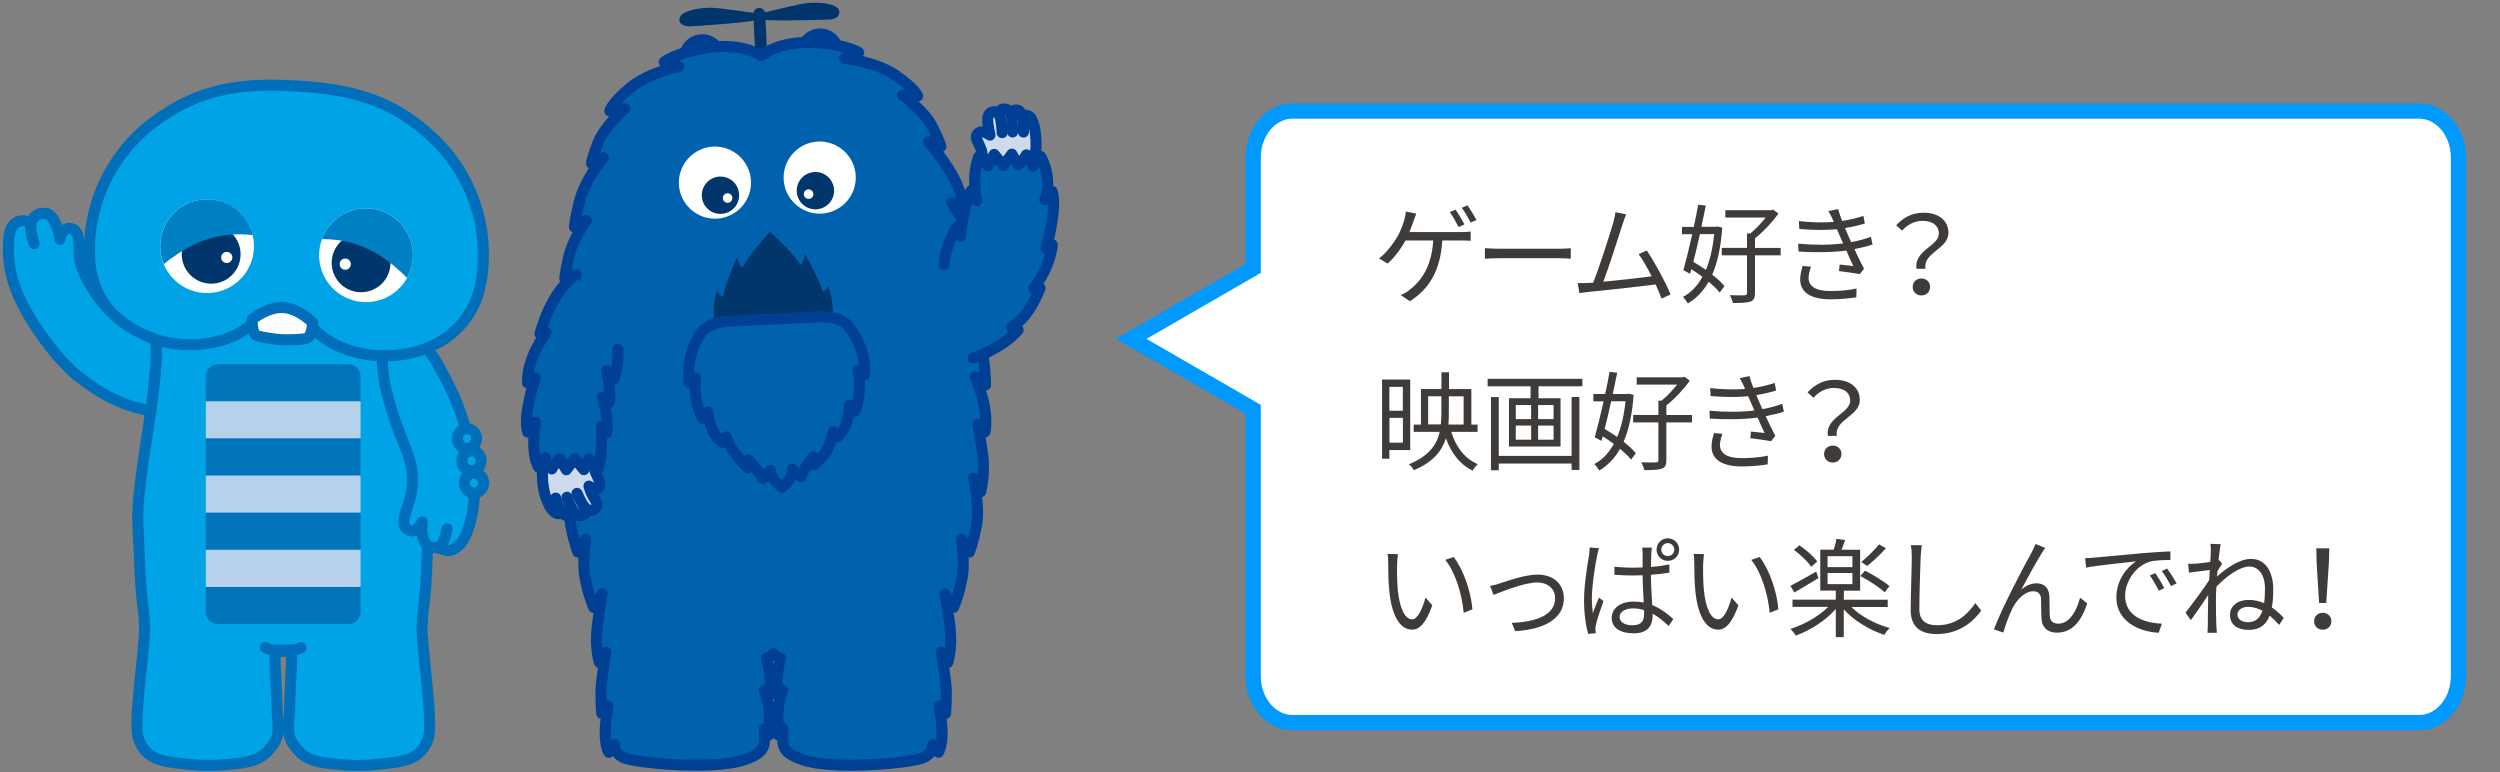 <?xml version="1.0" encoding="UTF-8"?><svg id="_レイヤー_2" xmlns="http://www.w3.org/2000/svg" xmlns:xlink="http://www.w3.org/1999/xlink" viewBox="0 0 301 93"><rect x="0" y="0" width="301" height="93" fill="#808080" stroke="none"/><defs><style>.cls-1,.cls-2{fill:#fff;}.cls-1,.cls-3{stroke:#006eb8;}.cls-1,.cls-3,.cls-4,.cls-5{stroke-linecap:round;stroke-linejoin:round;stroke-width:1.33px;}.cls-6{fill:#0073b9;}.cls-7{fill:#0080c4;}.cls-3{fill:#00a3e6;}.cls-8,.cls-9{fill:none;}.cls-10{fill:#3f3b39;}.cls-11{clip-path:url(#clippath-1);}.cls-4{fill:#cfdaed;}.cls-4,.cls-5{stroke:#004094;}.cls-5{fill:#0062ad;}.cls-12{fill:#00366c;}.cls-9{stroke:#09f;stroke-miterlimit:10;stroke-width:1.84px;}.cls-13{fill:#b7d1eb;}.cls-14{clip-path:url(#clippath);}</style><clipPath id="clippath"><rect class="cls-8" width="301" height="93"/></clipPath><clipPath id="clippath-1"><path class="cls-8" d="M26.24,43.85h15.71c.8,0,1.46.65,1.46,1.46v28.37c0,.8-.65,1.46-1.46,1.46h-15.71c-.8,0-1.46-.65-1.46-1.46v-28.37c0-.8.65-1.45,1.45-1.45Z"/></clipPath></defs><g id="_レイヤー_2-2"><g class="cls-14"><path class="cls-3" d="M50.82,75.47c.12-3.19.39-2.2.63-8.72.18-4.79.63-4.41-1.13-15.54-1.94-12.29-.12-11.92-.12-11.92v-4.67l-16.09.12-16.09-.12v4.67s1.82-.37-.12,11.92c-1.76,11.13-1.31,10.76-1.13,15.54.24,6.52.51,5.53.63,8.72.09,2.35-1.39,11.53-.75,13.41.67,1.98,2.06,2.67,4.23,2.94,3.08.38,4.24.46,7.32.15,2.42-.25,3.51-.73,4.59-2.18,1.11-1.49.56-2.7.56-4.79,0-.98-.26-5.04-.26-6.76,0,0,.51.06,1.02.06s1.02-.06,1.02-.06c0,1.72-.26,5.78-.26,6.76,0,2.09-.54,3.3.56,4.79,1.08,1.45,2.17,1.94,4.59,2.18,3.08.31,4.24.24,7.32-.15,2.17-.27,3.56-.96,4.23-2.94.64-1.88-.84-11.07-.75-13.41Z"/><g class="cls-11"><rect class="cls-6" x="24.04" y="43.85" width="20.12" height="4.47"/><rect class="cls-13" x="24.04" y="48.32" width="20.12" height="4.47"/><rect class="cls-6" x="24.04" y="52.79" width="20.12" height="4.47"/><rect class="cls-13" x="24.04" y="57.26" width="20.12" height="4.47"/><rect class="cls-6" x="24.04" y="61.73" width="20.12" height="4.47"/><rect class="cls-6" x="24.04" y="70.66" width="20.12" height="4.47"/><rect class="cls-13" x="24.04" y="66.2" width="20.12" height="4.47"/></g><path class="cls-3" d="M52.67,43.8c2.75,4.79,4.37,9.3,4.42,15.6.01,1.55-.29,3.08-.8,4.54-.51,1.44-1.37,2.13-2,2.31-.51.15-1.15-.14-1.61-.33,0,0-1.06.19-1.54-.64-.41-.72-.36-1.57-.3-2.44,0,0-.63,1.27-1.38,1.06-1.36-.39-.79-1.63-.23-3.41.62-1.97.61-3.77-.17-5.95-.38-1.06-2.82-6.46-3.01-10.67-.11-2.54.88-3.55,1.3-3.76,1.6-.81,3.63.74,5.32,3.68Z"/><path class="cls-3" d="M55.06,52.83c.01.66.54,1.19,1.18,1.17.64-.01,1.15-.56,1.14-1.22-.01-.66-.54-1.19-1.18-1.17-.64.01-1.15.56-1.14,1.22Z"/><path class="cls-3" d="M55.61,55.5c.01.66.54,1.19,1.18,1.17.64-.01,1.15-.56,1.14-1.22-.01-.66-.54-1.19-1.18-1.17-.64.01-1.15.56-1.14,1.22Z"/><path class="cls-3" d="M55.91,58.18c.01.66.54,1.19,1.18,1.17.64-.01,1.15-.56,1.14-1.22-.01-.66-.54-1.19-1.18-1.17-.64.01-1.15.56-1.13,1.22Z"/><path class="cls-3" d="M53.82,63.66s-.29,2.1-1.14,2.27"/><path class="cls-3" d="M52.11,16.59c-4.99-4.71-10.06-5.87-16.48-6.24-6.41-.37-11.58.21-17.08,4.32-5.23,3.91-8.06,10-7.76,16.41.3,6.2,5.06,9.47,9.75,10.23,3.73.61,7.23-.31,9.14-1.78,1.9-1.47,3.13-2.39,4.42-2.31,1.3.07,2.4,1.12,4.13,2.8,1.72,1.68,5.09,2.99,8.87,2.81,4.74-.22,9.85-2.93,10.85-9.06,1.03-6.33-1.1-12.7-5.84-17.18Z"/><path class="cls-1" d="M34.11,37.03c-1.93-.11-3.75,1.43-3.75,1.43,0,0-.04,1.63.47,1.9.51.27,2.54.51,3.06.54.52.03,2.57.02,3.1-.19.53-.21.68-1.83.68-1.83,0,0-1.63-1.74-3.56-1.85Z"/><path class="cls-2" d="M30.57,29.96c-.18,3.12-2.85,5.49-5.96,5.32-3.11-.18-5.5-2.85-5.32-5.96.18-3.11,2.85-5.5,5.96-5.32,3.11.18,5.49,2.85,5.32,5.96Z"/><path class="cls-12" d="M21.89,30.42c-.11,1.95,1.39,3.62,3.34,3.73,1.95.11,3.62-1.38,3.73-3.33.11-1.95-1.38-3.63-3.33-3.74-1.95-.11-3.63,1.38-3.74,3.33Z"/><path class="cls-7" d="M25.26,24c-3.11-.18-5.78,2.2-5.96,5.32-.05.88.11,1.72.43,2.48.87-.75,2.45-1.82,3.8-2.44,3.12-1.43,5.86-1.17,6.91-1.05-.57-2.36-2.62-4.17-5.17-4.32Z"/><path class="cls-2" d="M27.97,31.03c-.02.37-.34.66-.71.64-.37-.02-.66-.34-.63-.71.02-.37.34-.66.71-.63.37.02.66.34.64.71Z"/><path class="cls-2" d="M38.43,30.41c-.18,3.12,2.2,5.78,5.32,5.96,3.11.18,5.78-2.2,5.96-5.32.18-3.11-2.21-5.78-5.32-5.96-3.11-.18-5.78,2.2-5.96,5.32Z"/><path class="cls-12" d="M43.67,28.11c-1.95-.11-3.62,1.38-3.73,3.34-.11,1.95,1.38,3.62,3.33,3.73,1.95.11,3.63-1.38,3.74-3.33.11-1.95-1.38-3.63-3.33-3.74Z"/><path class="cls-7" d="M44.39,25.09c3.11.18,5.5,2.85,5.32,5.96-.05.88-.31,1.7-.71,2.42-.78-.85-2.22-2.08-3.49-2.85-2.93-1.78-5.69-1.83-6.74-1.83.83-2.28,3.08-3.85,5.63-3.7Z"/><path class="cls-2" d="M40.9,31.77c-.02.37.26.69.63.71.37.02.69-.26.71-.64.02-.37-.26-.69-.64-.71-.37-.02-.69.26-.71.64Z"/><path class="cls-3" d="M31.95,77.96c.49.28,1.27.47,2.15.47s1.65-.18,2.15-.47"/><path class="cls-3" d="M9.41,45.33c-2.87-2.32-6.64-7.59-7.78-11.29-.45-1.46-.65-2.8-.62-4.35.02-1.62.24-2.36.87-2.84.46-.35,1.36-.41,1.83.08,0,0,.3-1.48,1.86-1.22,1.04.18,1.52,2.24,1.64,3.1,0,0,.25-1.36,1.15-1.31,1.42.08,1.07,1.97,1.22,3.58.17,1.81,2.31,5.3,4.37,7.06,1.16.99,2.74,2.02,4.77,2.72,0,0,.19,1.49,0,3.56-.15,1.76-.49,4.41-.56,5,0,0-3.89-.19-8.74-4.1Z"/><path class="cls-3" d="M4.11,29.35s-.47-1.29-.42-2.42"/><path class="cls-5" d="M96.53,6.27c-.11,1.3.8,2.44,2.02,2.54,1.22.11,2.3-.86,2.4-2.16.11-1.3-.8-2.44-2.02-2.55-1.22-.11-2.3.86-2.4,2.16Z"/><path class="cls-5" d="M86.77,6.74c.23,1.28-.56,2.5-1.77,2.73-1.21.22-2.37-.63-2.6-1.92-.23-1.28.56-2.5,1.77-2.73,1.21-.23,2.37.63,2.6,1.92Z"/><path class="cls-12" d="M91.13,10.55c.02.39.35.7.75.68h0c.39-.02.7-.35.68-.75l-.43-8.84c-.02-.39-.35-.7-.75-.68h0c-.39.02-.7.35-.68.75l.43,8.84Z"/><path class="cls-12" d="M92.04,1.5c4.61-1.11,4.73-1.12,5.77-1.17.72-.01,2.99.03,3.22.96,0,0,.13.34-.13.65-.22.26-.62.41-1.2.42-2.52.08-5.87.15-7.61.06"/><path class="cls-12" d="M90.78,1.56c-4.7-.66-4.81-.66-5.86-.61-.72.06-2.98.32-3.11,1.27,0,0-.1.35.19.64.24.24.66.34,1.23.31,2.52-.16,5.85-.41,7.58-.68"/><path class="cls-5" d="M69.3,46.49l-1.22,1.05s-.07-1.26.08-2.99c.19-2.3,1.49-5.19,1.49-5.19l-1.29,1.37s-.19-1.07.2-3.28c.51-2.91.8-4.39.8-4.39l-1.36.43s.22-1.92.73-3.42c.61-1.8,1.86-3.53,1.86-3.53l-1.43.79s.14-1.27.58-3c.7-2.8,2.91-5.36,2.91-5.36l-1.44.7s.06-.63.83-2.56c.77-1.93,3.18-4.02,3.18-4.02l-1.8.27s.13-.82,2.38-2.72c2.24-1.91,5.93-2.63,5.93-2.63l-1.76-.54s1.18-1.04,4.94-1.68c4.46-.76,6.76.93,6.76.93,0,0,2.12-1.9,6.64-1.58,3.81.27,5.08,1.19,5.08,1.19l-1.7.71s3.74.36,6.16,2.04c2.42,1.68,2.63,2.48,2.63,2.48l-1.82-.09s2.6,1.85,3.55,3.7c.95,1.84,1.07,2.47,1.07,2.47l-1.5-.56s2.36,2.65,3.41,5.06c.72,1.64.87,2.93.87,2.93l-1.5-.65s1.53,2.01,2.17,3.8c.98,2.79.84,3.72.84,3.72l-1.58-1.1s.86,1.4,1.65,4.25c.6,2.16.51,3.24.51,3.24l-1.41-1.23s1.39,3.97,1.7,6.26c.23,1.71.22,2.98.22,2.98l-1.27-.99s1.73,3.6,1.21,6.65l-.86-.9s.43,2.44.6,3.87c.26,2.16-.26,4.22-.26,4.22l-.86-1.62s.78,3.42.35,5.66c-.43,2.25-.86,3.24-.86,3.24l-.95-1.53s.44,2.74.09,4.58c-.43,2.25-1.04,3.6-1.04,3.6l-1.04-1.62s.61,3.15.69,5.03c.09,1.89-.35,3.24-.35,3.24l-.78-1.26s.61,3.51.61,4.86-.09,2.52-.09,2.52l-.78-.9s.43,2.25.35,3.69c-.09,1.44-.43,1.89-.43,1.89l-.69-.9s.11,1-1.14,1.57c-1.34.6-10.37,1.49-14.24.32-2.45-.74-2.68-1.62-2.68-2.52v-1.35l-.52.81s-.16-2.16.02-3.46c.13-.91.52-1.95.52-1.95l-.77.53s-.06-2.72.52-4.36c0,0-.58-.16-.87-.57-.19.37-.87.57-.87.57.58,1.64.52,4.36.52,4.36l-.77-.53s.4,1.04.53,1.95c.18,1.3.02,3.46.02,3.46l-.52-.81v1.35c0,.9-.23,1.78-2.68,2.52-3.88,1.16-12.91.28-14.24-.32-1.25-.56-1.14-1.57-1.14-1.57l-.69.9s-.35-.45-.43-1.89c-.09-1.44.35-3.69.35-3.69l-.78.9s-.09-1.17-.09-2.52.6-4.86.6-4.86l-.78,1.26s-.43-1.35-.35-3.24c.09-1.89.69-5.03.69-5.03l-1.04,1.62s-.61-1.35-1.04-3.6c-.35-1.84.09-4.58.09-4.58l-.95,1.53s-.43-.99-.86-3.24c-.43-2.25,1.38-4.53,1.38-4.53l-.79,1.66s-.62-2.04-.46-4.21c.1-1.44.42-3.89.42-3.89l-.82.94c-.67-3.03.89-6.7.89-6.7Z"/><path class="cls-2" d="M98.48,17.04c-2.39.12-4.24,2.16-4.13,4.55.12,2.39,2.16,4.24,4.55,4.13,2.39-.12,4.25-2.16,4.13-4.55-.12-2.39-2.16-4.24-4.55-4.13Z"/><path class="cls-12" d="M100.42,22.85c.06,1.24-.89,2.29-2.14,2.35-1.25.06-2.29-.9-2.35-2.13-.06-1.24.89-2.3,2.14-2.36,1.24-.06,2.29.9,2.35,2.14Z"/><path class="cls-2" d="M97.93,23.35c.02.32-.23.59-.55.6-.32.01-.59-.23-.6-.55-.02-.32.23-.59.55-.6.32-.01.59.23.6.55Z"/><path class="cls-2" d="M81.74,22.2c.12,2.39,2.16,4.24,4.55,4.13,2.39-.12,4.24-2.16,4.13-4.55-.12-2.39-2.16-4.24-4.55-4.13-2.39.12-4.25,2.16-4.13,4.55Z"/><path class="cls-12" d="M84.5,23.62c.06,1.24,1.11,2.19,2.35,2.13,1.24-.06,2.2-1.11,2.14-2.35-.06-1.24-1.11-2.2-2.35-2.14-1.25.06-2.2,1.12-2.14,2.36Z"/><path class="cls-2" d="M87.03,23.87c.02.32.28.56.6.55.32-.01.56-.29.55-.6-.01-.32-.28-.56-.6-.55-.32.02-.56.28-.55.6Z"/><path class="cls-12" d="M85.97,38.84c-.22-2.58.39-3.88.39-3.88.14.64.69.74.69.74.35-1.76,1.7-4.75,1.7-4.75.12.79.63,1.28.63,1.28,1.15-2.06,3.31-4.3,3.31-4.3,0,0,2.37,2.02,3.72,3.96,0,0,.46-.54.5-1.34,0,0,1.63,2.85,2.15,4.57,0,0,.53-.16.61-.81,0,0,.82,1.95.6,4.53"/><path class="cls-5" d="M94.17,58.67s1.35-1.08,1.22-2.16l1.05.9c.29-.97,1.49-2.42,1.49-2.42l.12.96c1.38-1.31,1.79-1.81,2.26-3.97.26.55.32.01.55.61,1.1-.96,1.32-2.35,1.4-3.81.2.23.52.57.68.73.59-1.23.69-3.64.34-4.93.36.46.46.02.83.52.05-2.53-.79-4.23-1.73-5.55-1.24-1.73-3.4-1.42-5.53-1.31-1.22.06-5.9.29-7.3.35-2.14.1-4.32,0-5.38,1.84-.81,1.4-1.48,3.17-1.18,5.69.33-.54.46-.11.78-.6-.23,1.32.11,3.71.82,4.87.14-.17.43-.54.61-.79.22,1.45.58,2.81,1.76,3.66.17-.61.27-.08.48-.66.68,2.1,2.64,3.73,2.64,3.73l.03-.96s1.33,1.33,1.72,2.27l.95-1c-.03,1.08,1.4,2.03,1.4,2.03Z"/><path class="cls-4" d="M71.22,54.68s.24,1.66.52,2.28c.22.49.71,1.31.36,1.72-.27.33-.62.25-1.19-.15.12.4.13.39.32.87.27.66.91,1.17.51,1.72-.37.5-1.02.39-1.36-.04,0,0,.39.7-.12.92-.82.35-1.21-.43-1.21-.43,0,0,0,.46-.4.55-.61.13-.98-.43-.98-.43,0,0-.37.34-.89,0-.52-.34-1.24-1.74-1.42-3.47-.19-1.86.17-3.08.36-3.88"/><path class="cls-4" d="M69.47,59.4s.55,1.26.92,1.67"/><path class="cls-4" d="M68.26,59.87s.38,1.11.8,1.68"/><path class="cls-4" d="M66.91,59.97s.25.99.77,1.7"/><path class="cls-5" d="M74.39,42.05c.11,1.54-.23,2.86-.45,3.58l-.91-1.02s.61,2.7.33,3.85l-.84-.65s.79,2.24.53,4.31c0,0-.43-.5-.65-.73,0,0,.16,3.39-.31,4.88l-1.2-1.03-.59,1.31-1.09-1.35-1.03,1.36-.77-1.32c-.39.19-.98,1.22-.98,1.22-.57-.28-.78-1.38-.78-1.38-.27.3-.82,1.17-.82,1.17-1.02-1.89-.36-5.39-.36-5.39-.49.11-.93,1.17-.93,1.17-.65-2.01.92-6.53.92-6.53-.58.13-.94.6-.94.6-.15-2.9,2.23-6.08,2.23-6.08-.58.13-.74.17-.74.17,1.55-5.54,4.33-7.14,4.33-7.14"/><path class="cls-4" d="M122.99,20.33c.5-.25.99-.36,1.28-.86.4-.69.47-1.43.47-2.11,0-.96-.12-1.87-.3-2.43-.21-.63-.43-1.02-.85-1.04-.43-.02-.47.36-.47.36-.11-.66-.39-1.06-.83-1.01-.52.06-.62.39-.62.39,0,0-.29-.58-.84-.51-.57.07-.58.63-.58.63-.09-.15-.3-.27-.5-.3-.38-.04-.67.23-.75.44-.19.55,0,1.49.19,2.38-.66-.47-1.24-.51-1.51-.15-.28.38-.06.72.13,1.13.22.49.36.77.41,1.11.04.31.17.75.36,1.02.48.7,1.38,1.6,2.22,1.53.77-.06,1.51-.25,2.19-.6Z"/><path class="cls-4" d="M120.66,15.97s-.07-1.83-.4-2.21"/><path class="cls-4" d="M121.92,15.89s0-1.51-.25-2.25"/><path class="cls-4" d="M123.23,15.9s.02-.85-.11-1.65"/><path class="cls-5" d="M113.67,31.88c0-.44.27-2.58,1.58-4.58l.43,1.11s.2-3.41,1.27-5.47l.65,1.21s-.7-3.01.25-5.29l1.13,1.11.72-1.38,1.11,1.34,1.02-1.37.78,1.31c.39-.2.97-1.23.97-1.23.57.28.79,1.37.79,1.37.26-.31.93-1.16.93-1.16,1.54,2.8.49,5.22.49,5.22.49-.12.89-1.03.89-1.03.67,2.01-.73,6.88-.73,6.88.59-.04.75-.44.75-.44-.32,2.89-2.24,5.25-2.24,5.25.59-.04.76-.05.76-.05-.62,1.66-1.76,3.69-3.43,4.76l.79.29c-2.04,2.32-5.41,3.37-5.41,3.37"/><path class="cls-2" d="M291.29,13.37h-135.7c-2.59,0-4.71,2.52-4.71,5.59v13.36l-14.68,8.48,14.68,8.48v32.13c0,3.08,2.12,5.59,4.71,5.59h135.7c2.59,0,4.71-2.52,4.71-5.59V18.96c0-3.08-2.12-5.59-4.71-5.59Z"/><path class="cls-9" d="M291.29,13.37h-135.7c-2.59,0-4.71,2.52-4.71,5.59v13.36l-14.68,8.48,14.68,8.48v32.13c0,3.08,2.12,5.59,4.71,5.59h135.7c2.59,0,4.71-2.52,4.71-5.59V18.96c0-3.08-2.12-5.59-4.71-5.59Z"/><path class="cls-10" d="M175.85,27.94c.32,0,.84-.01,1.22-.07v1.12c-.4-.03-.92-.04-1.22-.04h-2.2c-.21,3.72-1.66,5.89-3.9,7.32l-1.11-.75c.38-.14.77-.36,1.05-.6,1.27-.96,2.68-2.66,2.87-5.97h-3.34c-.52.97-1.4,2.16-2.16,2.78l-1.03-.61c.94-.68,1.86-2,2.31-2.79.35-.65.58-1.33.73-1.82.09-.31.17-.66.19-1.04l1.26.25c-.12.3-.25.64-.34.91-.13.38-.29.84-.49,1.31h6.14ZM175.61,27.33c-.26-.52-.7-1.3-1.05-1.79l.69-.3c.33.47.79,1.26,1.07,1.78l-.7.31ZM176.68,24.72c.34.48.84,1.29,1.09,1.77l-.7.31c-.29-.56-.7-1.3-1.08-1.78l.69-.3Z"/><path class="cls-10" d="M178.79,29.88c.39.03,1.08.07,1.81.07h7.12c.65,0,1.12-.04,1.4-.07v1.27c-.26-.01-.81-.06-1.39-.06h-7.14c-.72,0-1.4.03-1.81.06v-1.27Z"/><path class="cls-10" d="M200.05,35.95c-.17-.47-.43-1.07-.71-1.7-2.02.26-6.36.74-8.1.9-.33.03-.7.09-1.08.14l-.2-1.21c.39.01.83,0,1.21-.01.2-.01.42-.03.65-.04.73-1.79,2.05-5.96,2.42-7.23.16-.6.21-.91.26-1.25l1.29.26c-.13.33-.27.66-.44,1.21-.39,1.22-1.66,5.21-2.31,6.9,1.91-.18,4.41-.47,5.82-.65-.52-1.03-1.09-2.04-1.57-2.67l.98-.44c.92,1.34,2.34,3.95,2.87,5.29l-1.08.49Z"/><path class="cls-10" d="M207.36,27.4c-.17,2.35-.57,4.21-1.21,5.67.61.47,1.13.95,1.48,1.38l-.58.77c-.31-.39-.78-.85-1.33-1.3-.65,1.16-1.48,2-2.5,2.61-.13-.23-.39-.58-.6-.78.95-.49,1.74-1.3,2.35-2.42-.43-.33-.88-.64-1.34-.92l-.14.55-.81-.42c.31-1.12.7-2.72,1.07-4.34h-1.24v-.88h1.42c.21-.94.39-1.86.53-2.67l.92.1c-.16.79-.34,1.66-.53,2.56h1.75l.17-.04.57.13ZM204.67,28.19c-.26,1.16-.53,2.31-.79,3.34.49.29,1.01.61,1.51.96.49-1.17.83-2.6,1-4.3h-1.72ZM214.39,30.74h-3.09v4.54c0,.58-.13.87-.55,1.03-.4.14-1.08.17-2.11.17-.05-.26-.22-.69-.36-.94.82.03,1.55.03,1.77.01.22-.01.29-.08.29-.27v-4.54h-3.04v-.9h3.04v-1.73h.39c.65-.52,1.34-1.26,1.86-1.92h-4.86v-.88h5.56l.19-.07.64.47c-.73,1.04-1.83,2.21-2.82,2.98v1.16h3.09v.9Z"/><path class="cls-10" d="M225.45,29.44c-.57.2-1.31.38-2.18.55.38.82.79,1.69,1.16,2.37l-.51.64c-.65-.12-1.69-.26-2.51-.36l.09-.79c.62.08,1.23.14,1.64.18-.25-.51-.55-1.18-.84-1.86-1.66.22-3.77.25-5.76.12l-.04-.95c1.96.18,3.87.17,5.41-.03l-.46-1.05c-.1-.22-.19-.46-.29-.66-1.3.12-2.92.12-4.52-.03l-.06-.95c1.53.17,2.98.2,4.21.1-.06-.14-.12-.27-.17-.39-.19-.4-.31-.64-.48-.91l1.17-.25c.12.44.29.94.48,1.43.9-.14,1.81-.34,2.56-.61l.18.92c-.66.21-1.51.4-2.39.55l.23.53c.1.27.29.68.51,1.16,1.01-.18,1.79-.42,2.38-.64l.2.94ZM218.05,32.12c-.16.4-.3.98-.3,1.31,0,.99.78,1.61,2.61,1.61,1.04,0,2.26-.09,3.17-.3l-.03,1.05c-.81.14-2.05.25-3.11.25-2.3,0-3.65-.79-3.65-2.41,0-.54.16-1.14.3-1.61l1,.09Z"/><path class="cls-10" d="M233.44,28.14c0-.9-.65-1.55-1.98-1.55-.88,0-1.73.39-2.46,1.18l-.7-.65c.86-.91,1.87-1.51,3.29-1.51,1.83,0,3,.94,3,2.43,0,1.96-3.11,2.37-2.76,4.32h-1.07c-.4-2.16,2.67-2.74,2.67-4.22ZM231.34,33.53c.57,0,1.04.39,1.04,1.01s-.47,1.03-1.04,1.03-1.05-.4-1.05-1.03.48-1.01,1.05-1.01Z"/><path class="cls-10" d="M167.28,54.19v1.04h-.88v-9.53h3.39v8.49h-2.51ZM167.28,46.58v2.87h1.62v-2.87h-1.62ZM168.91,53.3v-2.99h-1.62v2.99h1.62ZM174.73,51.99c.55,1.81,1.6,3.22,3.2,3.9-.21.18-.49.53-.62.78-1.55-.75-2.59-2.12-3.22-3.91-.47,1.52-1.52,2.87-3.86,3.85-.1-.21-.39-.54-.6-.71,2.41-.99,3.35-2.34,3.71-3.9h-3.13v-.88h.87v-4.28h2.47v-2.02h.91v2.02h2.69v4.28h.75v.88h-3.16ZM173.47,51.11c.05-.44.07-.9.07-1.38v-2.02h-1.59v3.39h1.52ZM174.44,47.71v2.03c0,.47-.01.92-.05,1.37h1.83v-3.39h-1.78Z"/><path class="cls-10" d="M190.52,45.61v.9h-5.28v1.44h2.65v5.81h-6.21v-5.81h2.6v-1.44h-5.17v-.9h11.41ZM189.22,47.8h.94v8.78h-.94v-.77h-8.77v.81h-.94v-8.81h.94v7.08h8.77v-7.08ZM182.5,50.46h1.85v-1.69h-1.85v1.69ZM182.5,52.94h1.85v-1.7h-1.85v1.7ZM187.05,48.77h-1.86v1.69h1.86v-1.69ZM187.05,51.24h-1.86v1.7h1.86v-1.7Z"/><path class="cls-10" d="M196.69,47.52c-.17,2.35-.57,4.21-1.21,5.67.61.47,1.13.95,1.48,1.38l-.58.77c-.31-.39-.78-.85-1.33-1.3-.65,1.16-1.48,2-2.5,2.61-.13-.23-.39-.58-.6-.78.95-.49,1.74-1.3,2.35-2.42-.43-.33-.88-.64-1.34-.92l-.14.55-.81-.42c.31-1.12.7-2.72,1.07-4.34h-1.24v-.88h1.42c.21-.94.39-1.86.53-2.67l.92.11c-.16.79-.34,1.66-.53,2.56h1.75l.17-.04.57.13ZM193.99,48.31c-.26,1.16-.53,2.31-.79,3.34.49.29,1.01.61,1.51.96.49-1.17.83-2.6,1-4.3h-1.72ZM203.72,50.86h-3.09v4.54c0,.59-.13.87-.55,1.03-.4.14-1.08.17-2.11.17-.05-.26-.22-.69-.36-.94.82.03,1.55.03,1.77.01.22-.01.29-.08.29-.27v-4.54h-3.04v-.9h3.04v-1.73h.39c.65-.52,1.34-1.26,1.86-1.92h-4.86v-.88h5.56l.19-.07.64.47c-.73,1.04-1.83,2.21-2.82,2.98v1.16h3.09v.9Z"/><path class="cls-10" d="M214.77,49.56c-.57.19-1.31.38-2.18.55.38.82.79,1.69,1.16,2.37l-.51.64c-.65-.12-1.69-.26-2.51-.37l.09-.79c.62.08,1.23.14,1.64.18-.25-.51-.55-1.18-.84-1.86-1.66.22-3.77.25-5.76.12l-.04-.95c1.96.18,3.87.17,5.41-.03l-.46-1.05c-.1-.22-.19-.46-.29-.66-1.3.12-2.92.12-4.52-.03l-.06-.95c1.53.17,2.98.19,4.21.1-.06-.14-.12-.27-.17-.39-.19-.4-.31-.64-.48-.91l1.17-.25c.12.44.29.94.48,1.43.9-.14,1.81-.34,2.56-.61l.18.92c-.66.21-1.51.4-2.39.55l.23.53c.1.27.29.68.51,1.16,1.01-.18,1.79-.42,2.38-.64l.2.94ZM207.38,52.24c-.16.4-.3.97-.3,1.31,0,.99.78,1.61,2.61,1.61,1.04,0,2.26-.09,3.17-.3l-.03,1.05c-.81.14-2.05.25-3.11.25-2.3,0-3.65-.79-3.65-2.41,0-.55.16-1.14.3-1.61l1,.09Z"/><path class="cls-10" d="M222.77,48.26c0-.9-.65-1.55-1.98-1.55-.88,0-1.73.39-2.46,1.18l-.7-.65c.86-.91,1.87-1.51,3.29-1.51,1.83,0,3,.94,3,2.43,0,1.96-3.11,2.37-2.76,4.32h-1.07c-.4-2.16,2.67-2.74,2.67-4.22ZM220.67,53.65c.57,0,1.04.39,1.04,1.01s-.47,1.03-1.04,1.03-1.05-.4-1.05-1.03.48-1.01,1.05-1.01Z"/><path class="cls-10" d="M168.2,67.95c-.01.81,0,1.99.09,3.04.21,2.16.83,3.58,1.74,3.58.66,0,1.26-1.33,1.6-2.63l.82.94c-.77,2.18-1.56,2.93-2.44,2.93-1.21,0-2.38-1.21-2.73-4.55-.13-1.12-.14-2.68-.14-3.43,0-.3-.01-.83-.08-1.14l1.25.03c-.05.31-.09.91-.1,1.25ZM177.28,73.36l-1.05.42c-.22-2.31-1-4.86-2.22-6.37l1.01-.35c1.16,1.5,2.08,4.13,2.26,6.31Z"/><path class="cls-10" d="M180.59,70.23c.92-.29,3.03-1.05,4.55-1.05,1.82,0,3.15,1.09,3.15,2.85,0,2.48-2.39,3.76-5.86,3.96l-.42-1c2.78-.09,5.23-.87,5.23-2.98,0-1.09-.86-1.88-2.17-1.88-1.6,0-4.41,1.17-5.24,1.5l-.43-1.08c.38-.06.81-.18,1.2-.31Z"/><path class="cls-10" d="M192.52,66c-.08.21-.17.62-.22.86-.26,1.2-.64,3.74-.64,5.19,0,.64.03,1.14.12,1.77.21-.58.51-1.35.73-1.87l.55.43c-.33.9-.78,2.21-.91,2.85-.04.17-.08.42-.06.57.01.12.03.31.04.44l-.92.08c-.26-.92-.49-2.34-.49-4.08,0-1.9.43-4.36.6-5.41.04-.31.08-.65.08-.92l1.14.1ZM200.99,68.95c-.7.12-1.46.2-2.22.25.01,1.29.1,2.57.16,3.65,1.04.42,1.86,1.08,2.54,1.68l-.56.84c-.64-.61-1.27-1.12-1.94-1.48v.25c0,1.07-.49,2.11-2.24,2.11s-2.68-.71-2.68-1.87c0-1.08.96-1.95,2.65-1.95.43,0,.83.04,1.2.12-.04-.99-.12-2.22-.13-3.29-.42.01-.82.03-1.23.03-.73,0-1.4-.04-2.16-.09v-.97c.73.08,1.43.12,2.18.12.4,0,.81-.01,1.21-.03v-1.6c0-.22-.03-.56-.05-.79h1.17c-.04.26-.06.52-.08.78-.01.35-.03.95-.04,1.55.79-.06,1.55-.17,2.22-.3v1.01ZM197.93,73.45c-.42-.13-.86-.2-1.31-.2-.96,0-1.62.43-1.62,1.03,0,.64.62,1,1.55,1,1.09,0,1.4-.53,1.4-1.39,0-.12,0-.27-.01-.44ZM202.17,66.18c0,.75-.61,1.35-1.37,1.35s-1.35-.6-1.35-1.35.58-1.37,1.35-1.37,1.37.61,1.37,1.37ZM201.58,66.18c0-.44-.35-.79-.78-.79s-.78.35-.78.79.34.77.78.77.78-.34.78-.77Z"/><path class="cls-10" d="M205.05,67.95c-.01.81,0,1.99.09,3.04.21,2.16.83,3.58,1.74,3.58.66,0,1.26-1.33,1.6-2.63l.82.94c-.77,2.18-1.56,2.93-2.44,2.93-1.21,0-2.38-1.21-2.73-4.55-.13-1.12-.14-2.68-.14-3.43,0-.3-.01-.83-.08-1.14l1.25.03c-.05.31-.09.91-.1,1.25ZM214.12,73.36l-1.05.42c-.22-2.31-1-4.86-2.22-6.37l1.01-.35c1.16,1.5,2.08,4.13,2.26,6.31Z"/><path class="cls-10" d="M222.89,73.07c1.12,1.13,2.93,2.08,4.63,2.55-.22.19-.51.56-.64.82-1.78-.58-3.67-1.72-4.89-3.07v3.34h-.96v-3.39c-1.2,1.39-3.11,2.59-4.82,3.21-.14-.25-.43-.61-.65-.81,1.64-.51,3.42-1.51,4.55-2.65h-4.29v-.87h5.21v-1.09h-1.87v-4.93h1.62c.14-.43.27-.94.34-1.31l1.04.16c-.14.4-.3.81-.44,1.16h2.24v4.93h-1.96v1.09h5.28v.87h-4.38ZM218.94,69.6c-.97.6-2.05,1.23-2.89,1.73l-.49-.79c.78-.4,1.96-1.07,3.11-1.72l.27.78ZM218.07,68.24c-.39-.61-1.29-1.46-2.08-2.03l.65-.56c.81.55,1.73,1.35,2.15,1.96l-.71.62ZM220.04,68.28h2.99v-1.31h-2.99v1.31ZM220.04,70.33h2.99v-1.34h-2.99v1.34ZM226.91,71.31c-.62-.59-1.9-1.42-2.93-1.96l.57-.64c1,.51,2.3,1.3,2.94,1.86l-.58.74ZM227.06,66.02c-.68.75-1.55,1.57-2.25,2.12l-.71-.48c.69-.56,1.61-1.46,2.15-2.12l.82.48Z"/><path class="cls-10" d="M231.38,65.66c-.06.42-.1.87-.13,1.29-.05,1.46-.16,4.5-.16,6.42,0,1.42.91,1.91,2.11,1.91,2.37,0,3.71-1.33,4.63-2.67l.71.9c-.87,1.22-2.54,2.83-5.37,2.83-1.85,0-3.12-.78-3.12-2.87,0-1.91.13-5.16.13-6.53,0-.47-.04-.92-.12-1.3h1.31Z"/><path class="cls-10" d="M245.83,66.6c-.57.88-1.82,3.16-2.48,4.41.62-.56,1.27-.78,1.88-.78.86,0,1.48.56,1.52,1.57.03.77,0,1.75.05,2.38.04.64.47.91,1.03.91,1.43,0,2.27-1.77,2.61-3.13l.86.69c-.68,2.08-1.77,3.52-3.64,3.52-1.36,0-1.82-.88-1.86-1.64-.05-.75-.03-1.75-.06-2.44-.03-.57-.35-.9-.94-.9-1.04,0-1.99,1.04-2.5,2.05-.39.77-.94,2.29-1.1,2.92l-1.13-.38c.95-2.6,3.85-8.05,4.55-9.28.14-.31.31-.62.47-1l1.16.47c-.12.14-.27.38-.42.62Z"/><path class="cls-10" d="M252.21,67.13c.84-.08,3.28-.31,5.64-.52,1.4-.12,2.61-.18,3.47-.22v1.04c-.74,0-1.86.01-2.52.21-1.83.58-2.94,2.55-2.94,4.07,0,2.51,2.34,3.3,4.43,3.38l-.38,1.09c-2.38-.1-5.1-1.38-5.1-4.25,0-2,1.21-3.64,2.39-4.34-1.13.13-4.64.47-6.03.75l-.12-1.14c.49-.01.9-.04,1.14-.07ZM260.57,70.81l-.66.31c-.3-.62-.68-1.3-1.07-1.83l.66-.29c.3.43.79,1.23,1.07,1.81ZM262.06,70.25l-.68.31c-.31-.62-.69-1.26-1.1-1.81l.65-.3c.31.43.82,1.22,1.13,1.79Z"/><path class="cls-10" d="M267.55,67.87c-.16.23-.38.58-.57.9-.01.21-.04.42-.05.64,1.09-.97,2.69-2.12,4.1-2.12,1.74,0,2.67,1.56,2.67,3.69,0,.81-.05,1.52-.17,2.15.52.36.99.79,1.43,1.26l-.55.85c-.38-.43-.77-.81-1.14-1.12-.43,1.09-1.2,1.72-2.5,1.72s-2.28-.53-2.28-1.83c0-1.03.92-1.78,2.24-1.78.69,0,1.31.14,1.87.39.08-.55.1-1.16.1-1.81,0-1.61-.79-2.6-1.86-2.6-1.2,0-2.86,1.23-3.99,2.44-.04.59-.05,1.16-.05,1.65,0,1.17,0,1.95.05,3.11.01.22.04.55.06.78h-1.13c.01-.18.04-.56.04-.77.01-1.23.01-1.87.04-3.3,0-.13.01-.3.01-.49-.62.95-1.47,2.18-2.09,3.04l-.65-.9c.71-.9,2.2-2.9,2.85-3.91.03-.42.05-.83.08-1.23-.59.06-1.7.22-2.51.32l-.1-1.07c.29.01.53,0,.84-.01.42-.03,1.17-.1,1.83-.22.04-.6.06-1.07.06-1.21,0-.3.01-.64-.05-.96l1.24.04c-.06.31-.17,1.04-.26,1.94l.06-.03.38.46ZM272.39,73.53c-.56-.3-1.14-.47-1.75-.47-.66,0-1.25.38-1.25.9,0,.66.58.95,1.31.95.9,0,1.4-.53,1.69-1.38Z"/><path class="cls-10" d="M278.62,74.79c0-.61.47-1.01,1.04-1.01s1.04.4,1.04,1.01-.47,1.03-1.04,1.03-1.04-.39-1.04-1.03ZM278.92,67.56l-.04-1.54h1.56l-.03,1.54-.33,5.04h-.86l-.31-5.04Z"/></g></g></svg>